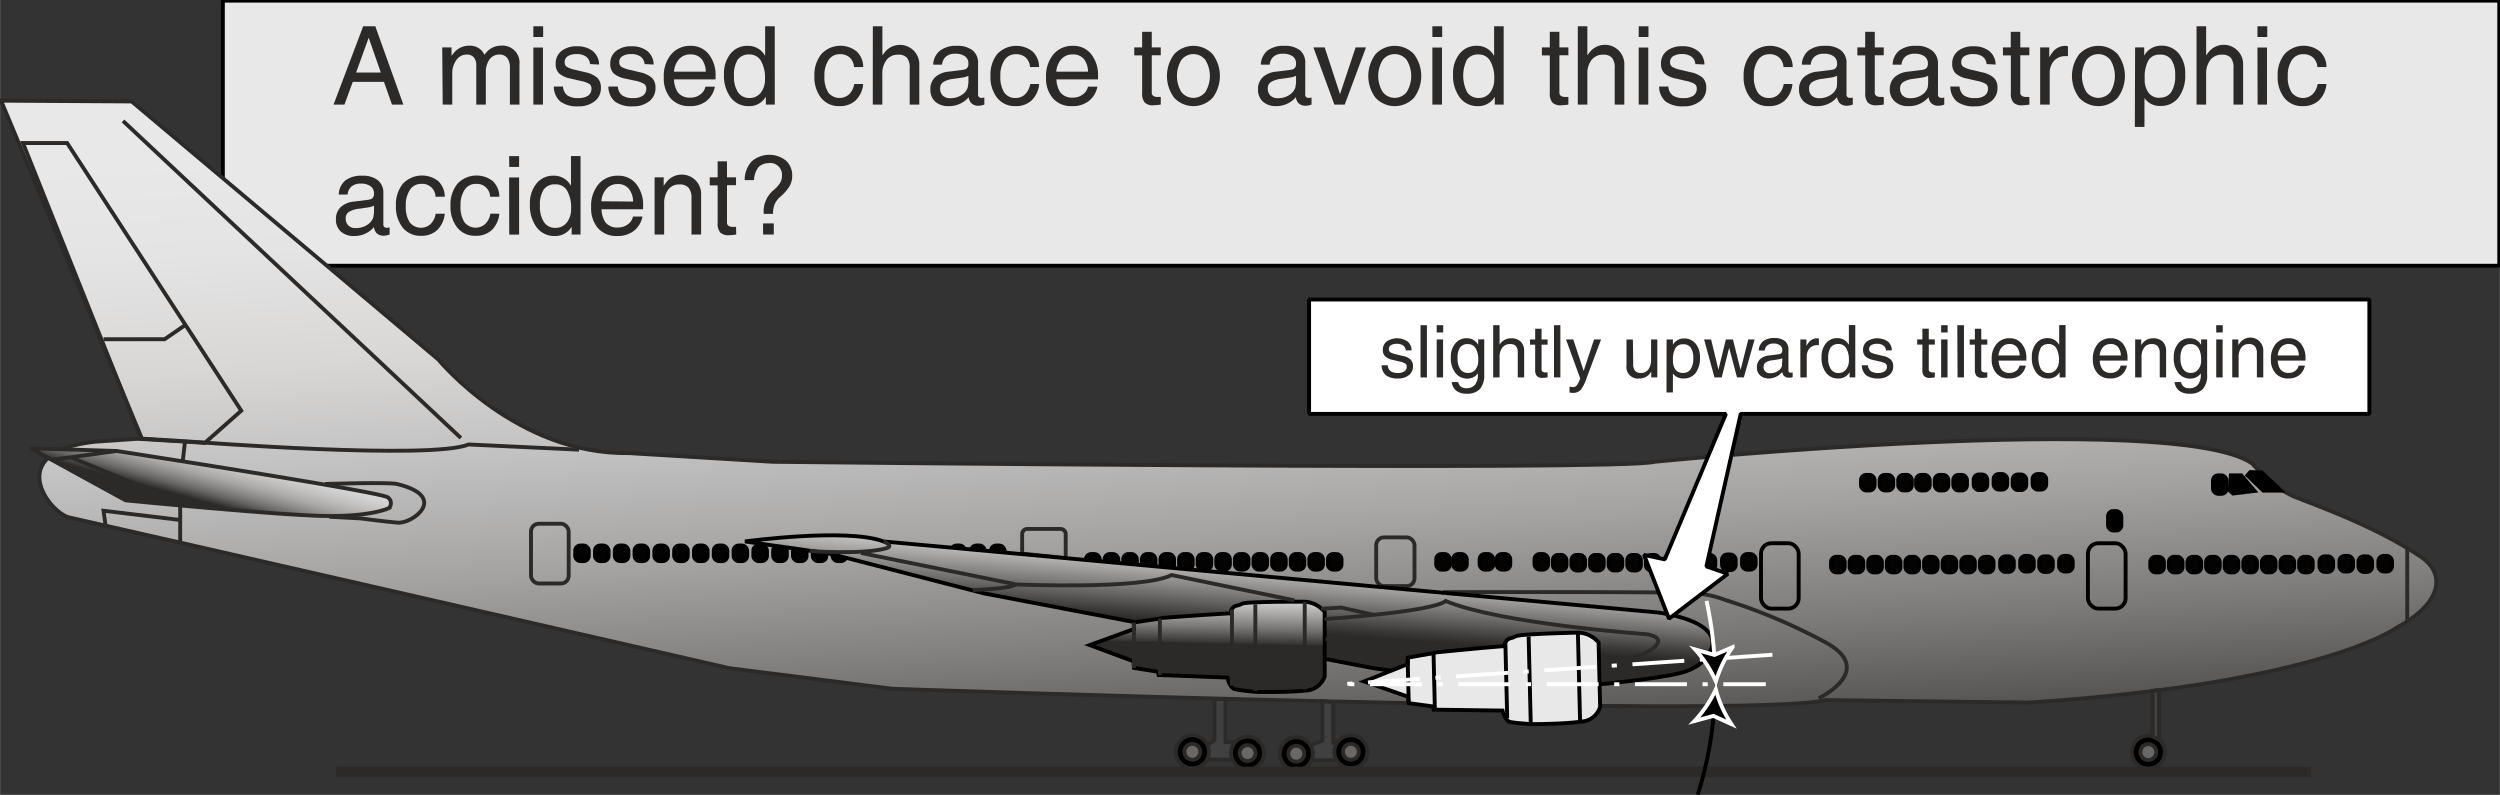 <svg id="Ebene_1" data-name="Ebene 1" xmlns="http://www.w3.org/2000/svg" xmlns:xlink="http://www.w3.org/1999/xlink" width="169.68mm" height="53.95mm" viewBox="0 0 480.98 152.94">
  <rect x="0" y="0" width="480.98" height="152.94" fill="#333333" stroke="none"/>
  <defs>
    <style>
      .cls-1 {
        fill: #e9e8e8;
      }

      .cls-1, .cls-10, .cls-11, .cls-12, .cls-15, .cls-16, .cls-21, .cls-7, .cls-8, .cls-9 {
        stroke: #000;
      }

      .cls-1, .cls-21 {
        stroke-miterlimit: 1;
      }

      .cls-1, .cls-10, .cls-11, .cls-12, .cls-13, .cls-15, .cls-16, .cls-17, .cls-18, .cls-19, .cls-2, .cls-21, .cls-3, .cls-4, .cls-5, .cls-6, .cls-7, .cls-8, .cls-9 {
        stroke-width: 0.75px;
      }

      .cls-13, .cls-14, .cls-2, .cls-3, .cls-4, .cls-5, .cls-6 {
        stroke: #2c2a28;
      }

      .cls-2 {
        fill: url(#linear-gradient);
      }

      .cls-14, .cls-17, .cls-18, .cls-3, .cls-9 {
        fill: none;
      }

      .cls-4 {
        fill: #404040;
      }

      .cls-6 {
        fill: #686868;
      }

      .cls-7 {
        fill: #020202;
      }

      .cls-8 {
        fill: #030303;
      }

      .cls-11 {
        fill: url(#linear-gradient-2);
      }

      .cls-12 {
        fill: url(#linear-gradient-3);
      }

      .cls-13 {
        fill: url(#linear-gradient-4);
      }

      .cls-14 {
        stroke-width: 2px;
      }

      .cls-15 {
        fill: url(#linear-gradient-5);
      }

      .cls-16, .cls-21 {
        fill: #fff;
      }

      .cls-17, .cls-18, .cls-19 {
        stroke: #fff;
      }

      .cls-17 {
        stroke-dasharray: 1 3 10 3;
      }

      .cls-20 {
        fill: #2c2a28;
      }

      .cls-21 {
        fill-rule: evenodd;
      }
    </style>
    <linearGradient id="linear-gradient" x1="-7454.15" y1="512.76" x2="-7467.15" y2="737.76" gradientTransform="matrix(-1, 0, 0, 1, -7176.21, -421.48)" gradientUnits="userSpaceOnUse">
      <stop offset="0" stop-color="#e9e8e8"/>
      <stop offset="0.08" stop-color="#e5e4e4"/>
      <stop offset="0.18" stop-color="#d8d7d6"/>
      <stop offset="0.27" stop-color="#c2c1c1"/>
      <stop offset="0.37" stop-color="#a4a3a2"/>
      <stop offset="0.47" stop-color="#7e7c7b"/>
      <stop offset="0.57" stop-color="#4f4d4c"/>
      <stop offset="0.64" stop-color="#2c2a28"/>
    </linearGradient>
    <linearGradient id="linear-gradient-2" x1="-7460.13" y1="588.9" x2="-7456.71" y2="634.49" gradientTransform="matrix(-1, 0, 0, 1, -7176.21, -421.48)" gradientUnits="userSpaceOnUse">
      <stop offset="0.21" stop-color="#e9e8e8"/>
      <stop offset="0.31" stop-color="#b7b6b5"/>
      <stop offset="0.52" stop-color="#3a3836"/>
      <stop offset="0.55" stop-color="#2c2a28"/>
    </linearGradient>
    <linearGradient id="linear-gradient-3" x1="-7455.04" y1="601.37" x2="-7454.37" y2="632.37" gradientTransform="matrix(-1, 0, 0, 1, -7176.21, -421.48)" gradientUnits="userSpaceOnUse">
      <stop offset="0.16" stop-color="#e9e8e8"/>
      <stop offset="0.2" stop-color="#e1e0e0"/>
      <stop offset="0.25" stop-color="#cbcaca"/>
      <stop offset="0.32" stop-color="#a8a7a6"/>
      <stop offset="0.41" stop-color="#777574"/>
      <stop offset="0.5" stop-color="#393735"/>
      <stop offset="0.51" stop-color="#2c2a28"/>
    </linearGradient>
    <linearGradient id="linear-gradient-4" x1="-7266.88" y1="570.47" x2="-7258.55" y2="600.8" gradientTransform="matrix(-1, 0, 0, 1, -7176.21, -421.48)" gradientUnits="userSpaceOnUse">
      <stop offset="0" stop-color="#e9e8e8"/>
      <stop offset="0.19" stop-color="#e7e6e6"/>
      <stop offset="0.29" stop-color="#dfdede"/>
      <stop offset="0.36" stop-color="#d2d1d1"/>
      <stop offset="0.42" stop-color="#c0bfbe"/>
      <stop offset="0.48" stop-color="#a8a7a6"/>
      <stop offset="0.53" stop-color="#8b8988"/>
      <stop offset="0.58" stop-color="#686665"/>
      <stop offset="0.62" stop-color="#413f3d"/>
      <stop offset="0.64" stop-color="#2c2a28"/>
    </linearGradient>
    <linearGradient id="linear-gradient-5" x1="-7411.83" y1="706.51" x2="-7411.36" y2="728.12" gradientTransform="matrix(-1, 0.02, 0.02, 1, -7095.77, -332.36)" xlink:href="#linear-gradient-3"/>
  </defs>
  <title>destroyed-engine-mount-by-uncontained-fragments</title>
  <rect class="cls-1" x="42.86" y="0.13" width="438" height="51"/>
  <path class="cls-2" d="M217.79,204.4s166.08,5.79,179.5,2.18l39.17.48c56-3.66,70.66-14.33,70.66-14.33,9.15-4.94,9.5-10.55,4.76-13.74-9.15-6.16-21.43-10.32-24.42-11.59-4-1.69-8-6.34-8-6.34-15-10.33-115-.33-115-.33-6.5,1.83-169.67,0-169.67,0l-27.67-1.67c-21.66.34-36.66-18-36.66-18l-59-49.66-25.13-.15,27.09,65-9.07.62c-18,2-8.54,13.82-4.89,14.57s127,29,127,29Z" transform="translate(-46.14 -71.88)"/>
  <path class="cls-3" d="M242.79,178.4v-3.75a1,1,0,0,1,1-1h6.38a1,1,0,0,1,1,1v4.62Z" transform="translate(-46.14 -71.88)"/>
  <rect class="cls-3" x="264.77" y="103.4" width="7.37" height="9.37" rx="1.5" ry="1.5"/>
  <polygon class="cls-4" points="235.77 134.52 235.77 142.77 238.02 142.77 238.02 146.15 232.27 146.15 232.27 143.4 233.65 142.4 233.65 134.52 235.77 134.52"/>
  <polygon class="cls-4" points="256.52 135.15 256.52 142.9 257.9 142.9 257.9 146.27 251.77 146.27 251.77 143.52 254.4 142.52 254.4 134.9 256.52 135.15"/>
  <g>
    <circle class="cls-5" cx="229.4" cy="144.65" r="3.18"/>
    <circle class="cls-6" cx="229.4" cy="144.65" r="1.53"/>
  </g>
  <g>
    <circle class="cls-5" cx="240.02" cy="144.9" r="3.18"/>
    <circle class="cls-6" cx="240.02" cy="144.9" r="1.53"/>
  </g>
  <g>
    <circle class="cls-5" cx="249.4" cy="145.02" r="3.18"/>
    <circle class="cls-6" cx="249.4" cy="145.02" r="1.53"/>
  </g>
  <g>
    <circle class="cls-5" cx="259.9" cy="144.65" r="3.18"/>
    <circle class="cls-6" cx="259.9" cy="144.65" r="1.53"/>
  </g>
  <g>
    <circle class="cls-5" cx="413.33" cy="144.71" r="3.18"/>
    <circle class="cls-6" cx="413.33" cy="144.71" r="1.53"/>
  </g>
  <rect class="cls-3" x="102.15" y="100.77" width="7.25" height="11.5" rx="1.5" ry="1.5"/>
  <line class="cls-3" x1="88.65" y1="84.27" x2="23.65" y2="23.27"/>
  <polygon class="cls-3" points="4.4 27.52 12.9 27.52 46.4 79.02 39.4 85.21 27.15 84.46 4.4 27.52"/>
  <polyline class="cls-3" points="35.65 62.52 31.65 65.27 19.9 65.27"/>
  <path class="cls-3" d="M157.54,158.4l-21.25-1c-7.25,3-52.75-.5-52.75-.5l-11.19-.69" transform="translate(-46.14 -71.88)"/>
  <path class="cls-3" d="M108.67,165s12.06-.38,13.81,0c10.19,2.44,2.94,7.75.12,7.44-2.37-.19-7.12-.82-7.12-.82l-6-.31" transform="translate(-46.14 -71.88)"/>
  <line class="cls-3" x1="35.58" y1="84.9" x2="35.15" y2="88.71"/>
  <line class="cls-3" x1="34.65" y1="97.27" x2="34.65" y2="104.52"/>
  <polyline class="cls-3" points="34.4 100.02 19.9 98.27 20.27 100.96"/>
  <rect class="cls-7" x="190.65" y="104.96" width="2.62" height="3" rx="1" ry="1"/>
  <rect class="cls-8" x="276.31" y="106.6" width="2.63" height="3" rx="1" ry="1"/>
  <rect class="cls-8" x="279.58" y="106.6" width="2.62" height="3" rx="1" ry="1"/>
  <rect class="cls-8" x="284.67" y="106.6" width="2.62" height="3" rx="1" ry="1"/>
  <rect class="cls-8" x="287.94" y="106.6" width="2.63" height="3" rx="1" ry="1"/>
  <rect class="cls-8" x="295.23" y="106.6" width="2.62" height="3" rx="1" ry="1"/>
  <g>
    <rect class="cls-8" x="255.48" y="106.6" width="2.62" height="3" rx="1" ry="1"/>
    <rect class="cls-8" x="251.9" y="106.6" width="2.62" height="3" rx="1" ry="1"/>
    <rect class="cls-8" x="248.32" y="106.6" width="2.62" height="3" rx="1" ry="1"/>
    <rect class="cls-8" x="244.74" y="106.6" width="2.63" height="3" rx="1" ry="1"/>
    <rect class="cls-8" x="241.16" y="106.6" width="2.62" height="3" rx="1" ry="1"/>
    <rect class="cls-8" x="237.58" y="106.6" width="2.62" height="3" rx="1" ry="1"/>
    <rect class="cls-8" x="234" y="106.6" width="2.62" height="3" rx="1" ry="1"/>
    <rect class="cls-8" x="230.42" y="106.6" width="2.62" height="3" rx="1" ry="1"/>
    <rect class="cls-8" x="226.84" y="106.6" width="2.62" height="3" rx="1" ry="1"/>
  </g>
  <g>
    <rect class="cls-8" x="335.15" y="106.6" width="2.62" height="3" rx="1" ry="1"/>
    <rect class="cls-8" x="331.31" y="106.69" width="2.63" height="3" rx="1" ry="1"/>
    <rect class="cls-8" x="327.4" y="106.77" width="2.62" height="3" rx="1" ry="1"/>
    <rect class="cls-8" x="323.82" y="106.77" width="2.62" height="3" rx="1" ry="1"/>
    <rect class="cls-8" x="320.24" y="106.77" width="2.62" height="3" rx="1" ry="1"/>
    <rect class="cls-8" x="316.66" y="106.77" width="2.62" height="3" rx="1" ry="1"/>
    <rect class="cls-8" x="313.08" y="106.77" width="2.62" height="3" rx="1" ry="1"/>
    <rect class="cls-8" x="309.5" y="106.77" width="2.62" height="3" rx="1" ry="1"/>
    <rect class="cls-8" x="305.92" y="106.77" width="2.62" height="3" rx="1" ry="1"/>
    <rect class="cls-8" x="302.34" y="106.77" width="2.62" height="3" rx="1" ry="1"/>
    <rect class="cls-8" x="298.76" y="106.77" width="2.62" height="3" rx="1" ry="1"/>
  </g>
  <rect class="cls-8" x="383.56" y="91.21" width="2.63" height="3" rx="1" ry="1"/>
  <rect class="cls-8" x="379.73" y="91.29" width="2.62" height="3" rx="1" ry="1"/>
  <rect class="cls-8" x="391.06" y="91.21" width="2.63" height="3" rx="1" ry="1"/>
  <rect class="cls-8" x="387.23" y="91.29" width="2.62" height="3" rx="1" ry="1"/>
  <rect class="cls-8" x="375.81" y="91.37" width="2.63" height="3" rx="1" ry="1"/>
  <rect class="cls-8" x="372.23" y="91.37" width="2.63" height="3" rx="1" ry="1"/>
  <rect class="cls-8" x="368.65" y="91.37" width="2.62" height="3" rx="1" ry="1"/>
  <rect class="cls-8" x="365.21" y="91.37" width="2.62" height="3" rx="1" ry="1"/>
  <rect class="cls-8" x="361.63" y="91.37" width="2.63" height="3" rx="1" ry="1"/>
  <rect class="cls-8" x="358.05" y="91.37" width="2.62" height="3" rx="1" ry="1"/>
  <g>
    <rect class="cls-8" x="388.67" y="106.96" width="2.62" height="3" rx="1" ry="1"/>
    <rect class="cls-8" x="384.83" y="107.04" width="2.62" height="3" rx="1" ry="1"/>
    <rect class="cls-8" x="396.17" y="106.96" width="2.62" height="3" rx="1" ry="1"/>
    <rect class="cls-8" x="392.33" y="107.04" width="2.62" height="3" rx="1" ry="1"/>
    <rect class="cls-8" x="380.92" y="107.13" width="2.62" height="3" rx="1" ry="1"/>
    <rect class="cls-8" x="377.34" y="107.13" width="2.62" height="3" rx="1" ry="1"/>
    <rect class="cls-8" x="373.76" y="107.13" width="2.62" height="3" rx="1" ry="1"/>
    <rect class="cls-8" x="370.18" y="107.13" width="2.62" height="3" rx="1" ry="1"/>
    <rect class="cls-8" x="366.6" y="107.13" width="2.62" height="3" rx="1" ry="1"/>
    <rect class="cls-8" x="363.02" y="107.13" width="2.62" height="3" rx="1" ry="1"/>
    <rect class="cls-8" x="359.44" y="107.13" width="2.63" height="3" rx="1" ry="1"/>
    <rect class="cls-8" x="355.86" y="107.13" width="2.63" height="3" rx="1" ry="1"/>
    <rect class="cls-8" x="352.28" y="107.13" width="2.63" height="3" rx="1" ry="1"/>
  </g>
  <g>
    <rect class="cls-8" x="450.1" y="106.96" width="2.62" height="3" rx="1" ry="1"/>
    <rect class="cls-8" x="446.27" y="107.04" width="2.62" height="3" rx="1" ry="1"/>
    <rect class="cls-8" x="457.6" y="106.96" width="2.62" height="3" rx="1" ry="1"/>
    <rect class="cls-8" x="453.77" y="107.04" width="2.62" height="3" rx="1" ry="1"/>
    <rect class="cls-8" x="442.35" y="107.13" width="2.62" height="3" rx="1" ry="1"/>
    <rect class="cls-8" x="438.77" y="107.13" width="2.62" height="3" rx="1" ry="1"/>
    <rect class="cls-8" x="435.19" y="107.13" width="2.62" height="3" rx="1" ry="1"/>
    <rect class="cls-8" x="431.61" y="107.13" width="2.63" height="3" rx="1" ry="1"/>
    <rect class="cls-8" x="428.03" y="107.13" width="2.62" height="3" rx="1" ry="1"/>
    <rect class="cls-8" x="424.45" y="107.13" width="2.62" height="3" rx="1" ry="1"/>
    <rect class="cls-8" x="420.87" y="107.13" width="2.63" height="3" rx="1" ry="1"/>
    <rect class="cls-8" x="417.29" y="107.13" width="2.62" height="3" rx="1" ry="1"/>
    <rect class="cls-8" x="413.71" y="107.13" width="2.62" height="3" rx="1" ry="1"/>
  </g>
  <rect class="cls-8" x="223.26" y="106.6" width="2.62" height="3" rx="1" ry="1"/>
  <rect class="cls-8" x="219.68" y="106.6" width="2.62" height="3" rx="1" ry="1"/>
  <rect class="cls-8" x="216.1" y="106.6" width="2.62" height="3" rx="1" ry="1"/>
  <rect class="cls-8" x="212.52" y="106.6" width="2.62" height="3" rx="1" ry="1"/>
  <rect class="cls-8" x="208.94" y="106.6" width="2.63" height="3" rx="1" ry="1"/>
  <rect class="cls-7" x="186.84" y="104.96" width="2.62" height="3" rx="1" ry="1"/>
  <rect class="cls-7" x="183.03" y="104.96" width="2.62" height="3" rx="1" ry="1"/>
  <rect class="cls-7" x="160.17" y="104.96" width="2.62" height="3" rx="1" ry="1"/>
  <rect class="cls-7" x="156.36" y="104.96" width="2.62" height="3" rx="1" ry="1"/>
  <rect class="cls-7" x="152.55" y="104.96" width="2.62" height="3" rx="1" ry="1"/>
  <rect class="cls-7" x="148.74" y="104.96" width="2.63" height="3" rx="1" ry="1"/>
  <rect class="cls-7" x="144.93" y="104.96" width="2.62" height="3" rx="1" ry="1"/>
  <rect class="cls-7" x="141.12" y="104.96" width="2.62" height="3" rx="1" ry="1"/>
  <rect class="cls-7" x="137.31" y="104.96" width="2.62" height="3" rx="1" ry="1"/>
  <rect class="cls-7" x="133.5" y="104.96" width="2.63" height="3" rx="1" ry="1"/>
  <rect class="cls-7" x="129.69" y="104.96" width="2.62" height="3" rx="1" ry="1"/>
  <rect class="cls-7" x="125.88" y="104.96" width="2.62" height="3" rx="1" ry="1"/>
  <rect class="cls-7" x="122.07" y="104.96" width="2.62" height="3" rx="1" ry="1"/>
  <rect class="cls-7" x="118.27" y="104.96" width="2.62" height="3" rx="1" ry="1"/>
  <rect class="cls-7" x="114.46" y="104.96" width="2.62" height="3" rx="1" ry="1"/>
  <rect class="cls-7" x="110.65" y="104.96" width="2.62" height="3" rx="1" ry="1"/>
  <rect class="cls-9" x="338.81" y="104.52" width="7.25" height="12.58" rx="2" ry="2"/>
  <rect class="cls-9" x="401.71" y="104.52" width="7.25" height="12.58" rx="2" ry="2"/>
  <path class="cls-3" d="M323.79,185.81s42.92-.08,47.42.17a20.36,20.36,0,0,1,6.83,1.33,108.84,108.84,0,0,1,19.33,8.17c9.92,5.42-1.33,10.75-1.33,10.75" transform="translate(-46.14 -71.88)"/>
  <line class="cls-3" x1="463.15" y1="105.58" x2="463.15" y2="119.71"/>
  <rect class="cls-10" x="405.58" y="98.33" width="2.56" height="3.75" rx="1" ry="1"/>
  <rect class="cls-10" x="425.77" y="91.46" width="2.62" height="3.56" rx="1" ry="1"/>
  <polygon class="cls-10" points="429.21 91.46 431.21 91.46 433.77 94.46 429.65 94.96 429.02 94.4 429.21 91.46"/>
  <polygon class="cls-10" points="435.15 90.9 432.96 90.83 432.4 91.46 435.46 94.4 438.83 94.4 435.15 90.9"/>
  <path class="cls-11" d="M365.12,189.73l-149-13.67c-7-2.66-26.66,0-26.66,0l16.33,2.34,29.67,7.66,28,5.34,46.66,9s30.59,4.58,45.34,3,15.5-2.34,17.66-3.67C381.79,191.73,365.12,189.73,365.12,189.73Z" transform="translate(-46.14 -71.88)"/>
  <path class="cls-12" d="M301,202V189.65a5.31,5.31,0,0,0-3.87-2c-2.38,0-6,0-9.38.12s-2.37.38-3.62.63a1.55,1.55,0,0,0-1.25,1.5c-3.13.12-13.13.87-13.13.87l-.5.13-5,.75.06,1.25L255.79,196l8.44,3.13.06,1.25,4.63.75.12.62,13.25.5s.38,2,1.5,2.25,4,.5,4,.5,6.25.13,9.5-.25A4,4,0,0,0,301,202Z" transform="translate(-46.14 -71.88)"/>
  <line class="cls-3" x1="218.15" y1="119.77" x2="218.15" y2="128.52"/>
  <line class="cls-3" x1="251.02" y1="115.77" x2="251.02" y2="132.65"/>
  <line class="cls-3" x1="237.02" y1="117.27" x2="237.02" y2="131.9"/>
  <line class="cls-3" x1="223.15" y1="119.02" x2="223.15" y2="129.9"/>
  <line class="cls-3" x1="241.52" y1="116.27" x2="241.52" y2="132.96"/>
  <path class="cls-3" d="M301.17,194.9s21.2,1.37,24,1.37" transform="translate(-46.14 -71.88)"/>
  <polyline class="cls-3" points="264.15 118.27 258.02 116.9 254.15 117.15"/>
  <path class="cls-3" d="M355.29,198.27l4.5.25s3.5-.75,5-2.5-2-2.12-2-2.12-28.12-2-38.5-6.38C321.67,189.65,301,191,301,191" transform="translate(-46.14 -71.88)"/>
  <line class="cls-3" x1="195.27" y1="112.4" x2="165.65" y2="106.4"/>
  <path class="cls-3" d="M216.12,176.06c1.92.84.92,1.21.42,1.34-4.62,1.25-14.62.5-14.62.5" transform="translate(-46.14 -71.88)"/>
  <path class="cls-3" d="M295.17,187.4l-23.63-4.88c-5.62,2.88-29.94,1.81-29.94,1.81-1.25.88-8.31,1.07-8.31,1.07" transform="translate(-46.14 -71.88)"/>
  <path class="cls-13" d="M120.73,167.58c-1.25-1.06-52.19-8.93-52.19-8.93l-16.5-.5,18.25,10s28.69,2.81,38,3,12.63-1.5,12.63-1.5A1.32,1.32,0,0,0,120.73,167.58Z" transform="translate(-46.14 -71.88)"/>
  <line class="cls-3" x1="22.4" y1="86.77" x2="10.02" y2="88.46"/>
  <line class="cls-3" x1="13.65" y1="88.02" x2="35.96" y2="97.21"/>
  <polygon class="cls-4" points="414.15 141.71 414.15 132.9 415.4 132.77 415.4 142.27 414.15 141.71"/>
  <line class="cls-14" x1="444.65" y1="148.52" x2="64.65" y2="148.52"/>
  <g>
    <path class="cls-15" d="M354,207.88l-.3-12.37a5.31,5.31,0,0,0-3.92-1.91c-2.38.06-6,.15-9.37.36s-2.37.43-3.61.71a1.55,1.55,0,0,0-1.21,1.53c-3.13.2-13.1,1.2-13.1,1.2l-.5.14-5,.87,0,1.25L308.57,203l8.45,2.92.15,1.25,4.65.63.14.62,13.26.18s.42,2,1.55,2.21,4,.4,4,.4,6.25,0,9.49-.48A4,4,0,0,0,354,207.88Z" transform="translate(-46.14 -71.88)"/>
    <line class="cls-16" x1="303.58" y1="121.73" x2="304" y2="138.85"/>
    <line class="cls-16" x1="289.62" y1="123.57" x2="289.98" y2="138.19"/>
    <line class="cls-9" x1="275.8" y1="125.66" x2="276.06" y2="136.53"/>
    <line class="cls-9" x1="270.82" y1="126.78" x2="271.03" y2="135.28"/>
    <line class="cls-16" x1="294.1" y1="122.46" x2="294.51" y2="139.33"/>
  </g>
  <line class="cls-17" x1="259.2" y1="131.57" x2="341.83" y2="125.92"/>
  <line class="cls-17" x1="259.56" y1="131.65" x2="339.73" y2="131.65"/>
  <g>
    <path class="cls-18" d="M376,198.5a72.16,72.16,0,0,0-1.53-11" transform="translate(-46.14 -71.88)"/>
    <path class="cls-19" d="M376.27,203a22.55,22.55,0,0,0-4-6.17L376,197.9l3.48-1.5A22.55,22.55,0,0,0,376.27,203Z" transform="translate(-46.14 -71.88)"/>
  </g>
  <g>
    <path class="cls-9" d="M372.78,224.77a71.84,71.84,0,0,0,3.1-15.74" transform="translate(-46.14 -71.88)"/>
    <path class="cls-19" d="M376.25,204.52a22.52,22.52,0,0,0,3,6.68l-3.45-1.58-3.66,1A22.67,22.67,0,0,0,376.25,204.52Z" transform="translate(-46.14 -71.88)"/>
  </g>
  <g>
    <g>
      <path class="cls-20" d="M116,76.93h2.33L123.73,92h-2.19L120,87.63h-6L112.4,92h-2.1Zm-1.36,8.9h4.75l-2.33-6.69h0Z" transform="translate(-46.14 -71.88)"/>
      <path class="cls-20" d="M131.21,81H133v1.63l.38-.49a3.76,3.76,0,0,1,3-1.47,3.17,3.17,0,0,1,2.35.87,2.8,2.8,0,0,1,.6.89l.3-.38a3.63,3.63,0,0,1,2.84-1.38,3.27,3.27,0,0,1,3.6,3.6V92h-1.84V84.92a3,3,0,0,0-.52-1.89,1.79,1.79,0,0,0-1.49-.65,2.27,2.27,0,0,0-1.91.93,4.13,4.13,0,0,0-.71,2.53V92h-1.84V84.48a2.33,2.33,0,0,0-.47-1.56,1.71,1.71,0,0,0-1.36-.54,2.4,2.4,0,0,0-2,1.05,4.33,4.33,0,0,0-.79,2.7V92h-1.84Z" transform="translate(-46.14 -71.88)"/>
      <path class="cls-20" d="M148.74,76.93h1.89V79h-1.89Zm0,4.1h1.85V92h-1.85Z" transform="translate(-46.14 -71.88)"/>
      <path class="cls-20" d="M159.65,84.21a2,2,0,0,0-.75-1.42,2.89,2.89,0,0,0-1.78-.5,3.15,3.15,0,0,0-1.75.4,1.33,1.33,0,0,0-.6,1.17,1,1,0,0,0,.42.88,5.29,5.29,0,0,0,1.68.59l1.9.46a4.94,4.94,0,0,1,2.29,1.07,2.58,2.58,0,0,1,.68,1.9,3.14,3.14,0,0,1-1.17,2.58,4.88,4.88,0,0,1-3.18,1,5.45,5.45,0,0,1-3.45-.92,3.8,3.8,0,0,1-1.26-2.89h1.77a2.33,2.33,0,0,0,.83,1.7,3.54,3.54,0,0,0,2.11.52,3.21,3.21,0,0,0,1.89-.47,1.64,1.64,0,0,0,.64-1.38,1,1,0,0,0-.42-.87,5.28,5.28,0,0,0-1.69-.59L155.9,87a4.69,4.69,0,0,1-2.21-1,2.49,2.49,0,0,1-.65-1.85,3,3,0,0,1,1.1-2.45,4.53,4.53,0,0,1,3-.91,4.69,4.69,0,0,1,3.05.93,3.39,3.39,0,0,1,1.2,2.58Z" transform="translate(-46.14 -71.88)"/>
      <path class="cls-20" d="M170.15,84.21a2,2,0,0,0-.75-1.42,2.89,2.89,0,0,0-1.78-.5,3.15,3.15,0,0,0-1.75.4,1.33,1.33,0,0,0-.6,1.17,1,1,0,0,0,.42.88,5.29,5.29,0,0,0,1.68.59l1.9.46a4.94,4.94,0,0,1,2.29,1.07,2.58,2.58,0,0,1,.68,1.9,3.14,3.14,0,0,1-1.17,2.58,4.88,4.88,0,0,1-3.18,1,5.45,5.45,0,0,1-3.45-.92,3.8,3.8,0,0,1-1.26-2.89H165a2.33,2.33,0,0,0,.83,1.7,3.54,3.54,0,0,0,2.11.52,3.21,3.21,0,0,0,1.89-.47,1.64,1.64,0,0,0,.64-1.38A1,1,0,0,0,170,88a5.28,5.28,0,0,0-1.69-.59L166.4,87a4.69,4.69,0,0,1-2.21-1,2.49,2.49,0,0,1-.65-1.85,3,3,0,0,1,1.1-2.45,4.53,4.53,0,0,1,3-.91,4.69,4.69,0,0,1,3.05.93,3.39,3.39,0,0,1,1.2,2.58Z" transform="translate(-46.14 -71.88)"/>
      <path class="cls-20" d="M178.83,92.3a4.7,4.7,0,0,1-3.66-1.48,5.89,5.89,0,0,1-1.33-4.08,6.5,6.5,0,0,1,1.41-4.4A4.75,4.75,0,0,1,179,80.7a4.29,4.29,0,0,1,3.48,1.6,6.4,6.4,0,0,1,1.32,4.2l0,.66h-8a4.81,4.81,0,0,0,.75,2.5,2.86,2.86,0,0,0,2.46,1,2.94,2.94,0,0,0,1.84-.6,2.4,2.4,0,0,0,1-1.51h1.82A4.6,4.6,0,0,1,182,91.35,5,5,0,0,1,178.83,92.3Zm3.09-6.63a4.18,4.18,0,0,0-.76-2.38,2.66,2.66,0,0,0-2.2-.94,2.82,2.82,0,0,0-2.33,1.09,4.18,4.18,0,0,0-.83,2.23Z" transform="translate(-46.14 -71.88)"/>
      <path class="cls-20" d="M190.23,92.3a4.24,4.24,0,0,1-3.51-1.65,7,7,0,0,1-1.3-4.44,6,6,0,0,1,1.26-4A4.08,4.08,0,0,1,190,80.7a3.69,3.69,0,0,1,3.2,1.71l.14.21V76.93h1.85V92h-1.71V90.5l-.24.34A3.61,3.61,0,0,1,190.23,92.3Zm.1-9.94a2.62,2.62,0,0,0-2.27,1,5.42,5.42,0,0,0-.71,3.14,5.34,5.34,0,0,0,.77,3.13,2.55,2.55,0,0,0,2.21,1.1,2.65,2.65,0,0,0,2.16-1,4.09,4.09,0,0,0,.82-2.67,6.5,6.5,0,0,0-.77-3.46A2.48,2.48,0,0,0,190.33,82.36Z" transform="translate(-46.14 -71.88)"/>
      <path class="cls-20" d="M212.21,88.05a5.05,5.05,0,0,1-1.47,3.16,4.4,4.4,0,0,1-3.13,1.09,4.32,4.32,0,0,1-3.49-1.57,6.42,6.42,0,0,1-1.3-4.23,6.28,6.28,0,0,1,1.35-4.23,5,5,0,0,1,6.78-.49,4.07,4.07,0,0,1,1.26,3h-1.77a2.72,2.72,0,0,0-.82-1.82,2.65,2.65,0,0,0-1.89-.65,2.53,2.53,0,0,0-2.19,1.12,5.27,5.27,0,0,0-.79,3.09,5.51,5.51,0,0,0,.73,3.15,2.76,2.76,0,0,0,4,.37,3.59,3.59,0,0,0,1-2Z" transform="translate(-46.14 -71.88)"/>
      <path class="cls-20" d="M214.06,76.93h1.84v5.59l.32-.41A3.73,3.73,0,0,1,223,84.48V92h-1.85V85a3,3,0,0,0-.52-2,2.16,2.16,0,0,0-1.7-.6,2.73,2.73,0,0,0-2.22,1,4.28,4.28,0,0,0-.82,2.74V92h-1.84Z" transform="translate(-46.14 -71.88)"/>
      <path class="cls-20" d="M228.63,92.3a3.67,3.67,0,0,1-2.56-.86,3,3,0,0,1-.94-2.33,3.14,3.14,0,0,1,.89-2.35,4.4,4.4,0,0,1,2.59-1.09l2.51-.31a5,5,0,0,0,.58-.11.92.92,0,0,0,.56-.37,1.15,1.15,0,0,0,.19-.69v-.1a1.65,1.65,0,0,0-.66-1.38,3.09,3.09,0,0,0-1.86-.49,2.68,2.68,0,0,0-1.78.53,2.29,2.29,0,0,0-.77,1.57h-1.71A3.62,3.62,0,0,1,227,81.61a5.06,5.06,0,0,1,3.26-.91,4.65,4.65,0,0,1,3,.87,3.07,3.07,0,0,1,1.05,2.52v6a.57.57,0,0,0,.17.45.61.61,0,0,0,.45.17l.24,0,.35-.06V92a3.41,3.41,0,0,1-.57.16,1.93,1.93,0,0,1-.5.06,1.87,1.87,0,0,1-1.52-.57,2.46,2.46,0,0,1-.44-1.08,3.14,3.14,0,0,1-.47.5A4.91,4.91,0,0,1,228.63,92.3Zm3.82-4.65V86.46a3.7,3.7,0,0,1-1.14.34l-1.69.25a4.5,4.5,0,0,0-2,.62,1.36,1.36,0,0,0-.61,1.18,1.92,1.92,0,0,0,.5,1.42,2,2,0,0,0,1.43.5,3.84,3.84,0,0,0,2.46-.79,2.67,2.67,0,0,0,.91-1.25,1.72,1.72,0,0,0,.06-.42Q232.45,88,232.45,87.65Z" transform="translate(-46.14 -71.88)"/>
      <path class="cls-20" d="M246.07,88.05a5.05,5.05,0,0,1-1.47,3.16,4.4,4.4,0,0,1-3.13,1.09A4.32,4.32,0,0,1,238,90.73a6.42,6.42,0,0,1-1.3-4.23A6.33,6.33,0,0,1,238,82.27a5.06,5.06,0,0,1,6.79-.49,4.15,4.15,0,0,1,1.26,3H244.3a2.72,2.72,0,0,0-.82-1.82,2.68,2.68,0,0,0-1.89-.65,2.53,2.53,0,0,0-2.19,1.12,5.27,5.27,0,0,0-.8,3.09,5.51,5.51,0,0,0,.74,3.15,2.5,2.5,0,0,0,2.2,1.06,2.53,2.53,0,0,0,1.8-.69,3.59,3.59,0,0,0,1-2Z" transform="translate(-46.14 -71.88)"/>
      <path class="cls-20" d="M252.39,92.3a4.67,4.67,0,0,1-3.66-1.48,5.85,5.85,0,0,1-1.34-4.08,6.5,6.5,0,0,1,1.41-4.4,4.75,4.75,0,0,1,3.79-1.64,4.28,4.28,0,0,1,3.48,1.6,6.4,6.4,0,0,1,1.32,4.2l0,.66h-8a4.81,4.81,0,0,0,.75,2.5,2.86,2.86,0,0,0,2.46,1,3,3,0,0,0,1.85-.6,2.43,2.43,0,0,0,1-1.51h1.82a4.6,4.6,0,0,1-1.64,2.75A5,5,0,0,1,252.39,92.3Zm3.08-6.63a4.18,4.18,0,0,0-.76-2.38,2.66,2.66,0,0,0-2.2-.94,2.84,2.84,0,0,0-2.33,1.09,4.26,4.26,0,0,0-.83,2.23Z" transform="translate(-46.14 -71.88)"/>
      <path class="cls-20" d="M269.46,92a11.21,11.21,0,0,1-1.38.14,2.23,2.23,0,0,1-1.7-.53,2.68,2.68,0,0,1-.5-1.84V82.54h-1.52V81h1.52V78h1.85V81h1.73v1.51h-1.73v7.22a.67.67,0,0,0,.29.59,1.29,1.29,0,0,0,.78.21h.66Z" transform="translate(-46.14 -71.88)"/>
      <path class="cls-20" d="M272.05,90.7a7,7,0,0,1,0-8.4,5.07,5.07,0,0,1,7.39,0,7,7,0,0,1,0,8.4,5.07,5.07,0,0,1-7.39,0Zm6-1.13a5.91,5.91,0,0,0,0-6.14,2.92,2.92,0,0,0-4.63,0,6,6,0,0,0,0,6.14,2.92,2.92,0,0,0,4.63,0Z" transform="translate(-46.14 -71.88)"/>
      <path class="cls-20" d="M291.67,92.3a3.64,3.64,0,0,1-2.55-.86,3,3,0,0,1-.95-2.33,3.14,3.14,0,0,1,.89-2.35,4.4,4.4,0,0,1,2.59-1.09l2.51-.31a4.6,4.6,0,0,0,.58-.11.92.92,0,0,0,.56-.37,1.15,1.15,0,0,0,.19-.69v-.1a1.65,1.65,0,0,0-.66-1.38,3.09,3.09,0,0,0-1.86-.49,2.68,2.68,0,0,0-1.78.53,2.29,2.29,0,0,0-.77,1.57h-1.7A3.58,3.58,0,0,1,290,81.61a5.08,5.08,0,0,1,3.26-.91,4.63,4.63,0,0,1,3,.87,3.07,3.07,0,0,1,1,2.52v6a.58.58,0,0,0,.62.62l.25,0,.34-.06V92a3.41,3.41,0,0,1-.57.16,1.93,1.93,0,0,1-.5.06,1.88,1.88,0,0,1-1.52-.57,2.46,2.46,0,0,1-.44-1.08,3.14,3.14,0,0,1-.47.5A4.91,4.91,0,0,1,291.67,92.3Zm3.82-4.65V86.46a3.7,3.7,0,0,1-1.14.34l-1.69.25a4.55,4.55,0,0,0-2,.62,1.36,1.36,0,0,0-.61,1.18,1.92,1.92,0,0,0,.5,1.42,2,2,0,0,0,1.43.5,3.84,3.84,0,0,0,2.46-.79,2.67,2.67,0,0,0,.91-1.25,1.72,1.72,0,0,0,.06-.42Q295.49,88,295.49,87.65Z" transform="translate(-46.14 -71.88)"/>
    </g>
    <path class="cls-20" d="M298.83,81H301l2.95,9h0l3-9h2l-4.09,11h-2Z" transform="translate(-46.14 -71.88)"/>
    <g>
      <path class="cls-20" d="M310.79,90.7a7,7,0,0,1,0-8.4,5.07,5.07,0,0,1,7.39,0,7,7,0,0,1,0,8.4,5.07,5.07,0,0,1-7.39,0Zm6-1.13a5.91,5.91,0,0,0,0-6.14,2.92,2.92,0,0,0-4.63,0,5.91,5.91,0,0,0,0,6.14,2.92,2.92,0,0,0,4.63,0Z" transform="translate(-46.14 -71.88)"/>
      <path class="cls-20" d="M321.72,76.93h1.89V79h-1.89Zm0,4.1h1.85V92h-1.85Z" transform="translate(-46.14 -71.88)"/>
      <path class="cls-20" d="M330.53,92.3A4.24,4.24,0,0,1,327,90.65a7,7,0,0,1-1.3-4.44,6,6,0,0,1,1.26-4,4.09,4.09,0,0,1,3.3-1.52,3.68,3.68,0,0,1,3.19,1.71l.15.21V76.93h1.84V92h-1.71V90.5l-.23.34A3.63,3.63,0,0,1,330.53,92.3Zm.1-9.94a2.6,2.6,0,0,0-2.26,1,7,7,0,0,0,.05,6.27,2.56,2.56,0,0,0,2.21,1.1,2.67,2.67,0,0,0,2.17-1,4.15,4.15,0,0,0,.82-2.67,6.4,6.4,0,0,0-.78-3.46A2.47,2.47,0,0,0,330.63,82.36Z" transform="translate(-46.14 -71.88)"/>
      <path class="cls-20" d="M347.89,92a11.28,11.28,0,0,1-1.37.14,2.25,2.25,0,0,1-1.71-.53,2.68,2.68,0,0,1-.5-1.84V82.54h-1.52V81h1.52V78h1.85V81h1.73v1.51h-1.73v7.22a.7.7,0,0,0,.29.59,1.31,1.31,0,0,0,.78.21h.66Z" transform="translate(-46.14 -71.88)"/>
      <path class="cls-20" d="M349.7,76.93h1.84v5.59l.32-.41a3.73,3.73,0,0,1,6.79,2.37V92H356.8V85a3,3,0,0,0-.52-2,2.16,2.16,0,0,0-1.7-.6,2.73,2.73,0,0,0-2.22,1,4.22,4.22,0,0,0-.82,2.74V92H349.7Z" transform="translate(-46.14 -71.88)"/>
      <path class="cls-20" d="M361.42,76.93h1.88V79h-1.88Zm0,4.1h1.84V92h-1.84Z" transform="translate(-46.14 -71.88)"/>
      <path class="cls-20" d="M372.32,84.21a1.9,1.9,0,0,0-.74-1.42,2.89,2.89,0,0,0-1.78-.5,3.15,3.15,0,0,0-1.75.4,1.33,1.33,0,0,0-.6,1.17,1,1,0,0,0,.42.88,5.21,5.21,0,0,0,1.67.59l1.91.46a4.94,4.94,0,0,1,2.29,1.07,2.58,2.58,0,0,1,.68,1.9,3.12,3.12,0,0,1-1.18,2.58,4.86,4.86,0,0,1-3.17,1,5.48,5.48,0,0,1-3.46-.92,3.83,3.83,0,0,1-1.26-2.89h1.78a2.33,2.33,0,0,0,.82,1.7,3.58,3.58,0,0,0,2.12.52,3.16,3.16,0,0,0,1.88-.47,1.61,1.61,0,0,0,.64-1.38,1,1,0,0,0-.42-.87,5.18,5.18,0,0,0-1.69-.59l-1.9-.45a4.64,4.64,0,0,1-2.21-1,2.49,2.49,0,0,1-.66-1.85,3,3,0,0,1,1.1-2.45,4.54,4.54,0,0,1,3-.91,4.65,4.65,0,0,1,3.05.93,3.37,3.37,0,0,1,1.21,2.58Z" transform="translate(-46.14 -71.88)"/>
      <path class="cls-20" d="M391,88.05a5.05,5.05,0,0,1-1.47,3.16,4.4,4.4,0,0,1-3.13,1.09,4.32,4.32,0,0,1-3.49-1.57,6.42,6.42,0,0,1-1.3-4.23A6.33,6.33,0,0,1,383,82.27a5.06,5.06,0,0,1,6.79-.49,4.15,4.15,0,0,1,1.26,3h-1.77a2.72,2.72,0,0,0-.82-1.82,2.68,2.68,0,0,0-1.89-.65,2.53,2.53,0,0,0-2.19,1.12,5.27,5.27,0,0,0-.8,3.09,5.51,5.51,0,0,0,.74,3.15,2.5,2.5,0,0,0,2.2,1.06,2.53,2.53,0,0,0,1.8-.69,3.59,3.59,0,0,0,1-2Z" transform="translate(-46.14 -71.88)"/>
      <path class="cls-20" d="M395.77,92.3a3.67,3.67,0,0,1-2.56-.86,3,3,0,0,1-.94-2.33,3.14,3.14,0,0,1,.89-2.35,4.4,4.4,0,0,1,2.59-1.09l2.51-.31a5,5,0,0,0,.58-.11.92.92,0,0,0,.56-.37,1.15,1.15,0,0,0,.19-.69v-.1a1.63,1.63,0,0,0-.67-1.38,3,3,0,0,0-1.85-.49,2.68,2.68,0,0,0-1.78.53,2.25,2.25,0,0,0-.77,1.57h-1.71a3.65,3.65,0,0,1,1.27-2.71,5.11,5.11,0,0,1,3.27-.91,4.65,4.65,0,0,1,3,.87,3.07,3.07,0,0,1,1.05,2.52v6a.57.57,0,0,0,.17.45.61.61,0,0,0,.45.17l.24,0,.35-.06V92a3.41,3.41,0,0,1-.57.16,2,2,0,0,1-.5.06,1.87,1.87,0,0,1-1.52-.57,2.46,2.46,0,0,1-.44-1.08,3.14,3.14,0,0,1-.47.5A4.91,4.91,0,0,1,395.77,92.3Zm3.82-4.65V86.46a3.7,3.7,0,0,1-1.14.34l-1.69.25a4.5,4.5,0,0,0-1.95.62,1.36,1.36,0,0,0-.61,1.18,1.92,1.92,0,0,0,.5,1.42,2,2,0,0,0,1.43.5,3.84,3.84,0,0,0,2.46-.79,2.75,2.75,0,0,0,.91-1.25,1.72,1.72,0,0,0,.06-.42Q399.59,88,399.59,87.65Z" transform="translate(-46.14 -71.88)"/>
      <path class="cls-20" d="M408.58,92a10.92,10.92,0,0,1-1.37.14,2.25,2.25,0,0,1-1.71-.53,2.69,2.69,0,0,1-.49-1.84V82.54h-1.52V81H405V78h1.84V81h1.73v1.51h-1.73v7.22a.7.7,0,0,0,.29.59,1.34,1.34,0,0,0,.79.21h.65Z" transform="translate(-46.14 -71.88)"/>
      <path class="cls-20" d="M413.28,92.3a3.66,3.66,0,0,1-2.55-.86,3,3,0,0,1-1-2.33,3.14,3.14,0,0,1,.89-2.35,4.43,4.43,0,0,1,2.59-1.09l2.51-.31a5.15,5.15,0,0,0,.59-.11.9.9,0,0,0,.55-.37,1.15,1.15,0,0,0,.2-.69v-.1a1.66,1.66,0,0,0-.67-1.38,3.07,3.07,0,0,0-1.86-.49,2.68,2.68,0,0,0-1.78.53,2.34,2.34,0,0,0-.77,1.57h-1.7a3.61,3.61,0,0,1,1.27-2.71,5.08,5.08,0,0,1,3.26-.91,4.63,4.63,0,0,1,3,.87A3.07,3.07,0,0,1,419,84.09v6a.61.61,0,0,0,.17.45.62.62,0,0,0,.46.17l.24,0,.34-.06V92a3.58,3.58,0,0,1-.56.16,2.05,2.05,0,0,1-.51.06,1.85,1.85,0,0,1-1.51-.57,2.25,2.25,0,0,1-.44-1.08,3.76,3.76,0,0,1-.48.5A4.91,4.91,0,0,1,413.28,92.3Zm3.83-4.65V86.46a3.87,3.87,0,0,1-1.14.34l-1.69.25a4.5,4.5,0,0,0-1.95.62,1.37,1.37,0,0,0-.62,1.18,1.92,1.92,0,0,0,.5,1.42,2,2,0,0,0,1.43.5A3.84,3.84,0,0,0,416.1,90a2.67,2.67,0,0,0,.91-1.25,1.72,1.72,0,0,0,.06-.42A4.5,4.5,0,0,0,417.11,87.65Z" transform="translate(-46.14 -71.88)"/>
      <path class="cls-20" d="M428.35,84.21a1.9,1.9,0,0,0-.74-1.42,2.91,2.91,0,0,0-1.78-.5,3.13,3.13,0,0,0-1.75.4,1.33,1.33,0,0,0-.6,1.17,1,1,0,0,0,.42.88,5.21,5.21,0,0,0,1.67.59l1.91.46a5,5,0,0,1,2.29,1.07,2.58,2.58,0,0,1,.68,1.9,3.15,3.15,0,0,1-1.18,2.58,4.86,4.86,0,0,1-3.17,1,5.46,5.46,0,0,1-3.46-.92,3.8,3.8,0,0,1-1.26-2.89h1.77a2.37,2.37,0,0,0,.83,1.7,3.58,3.58,0,0,0,2.12.52,3.18,3.18,0,0,0,1.88-.47,1.61,1.61,0,0,0,.64-1.38,1,1,0,0,0-.42-.87,5.18,5.18,0,0,0-1.69-.59L424.6,87a4.6,4.6,0,0,1-2.2-1,2.49,2.49,0,0,1-.66-1.85,3,3,0,0,1,1.1-2.45,4.54,4.54,0,0,1,3-.91,4.67,4.67,0,0,1,3.05.93,3.36,3.36,0,0,1,1.2,2.58Z" transform="translate(-46.14 -71.88)"/>
      <path class="cls-20" d="M436.6,92a11.21,11.21,0,0,1-1.38.14,2.23,2.23,0,0,1-1.7-.53,2.63,2.63,0,0,1-.5-1.84V82.54H431.5V81H433V78h1.84V81h1.74v1.51h-1.74v7.22a.68.68,0,0,0,.3.59,1.29,1.29,0,0,0,.78.21h.66Z" transform="translate(-46.14 -71.88)"/>
      <path class="cls-20" d="M438.66,81h1.75V82.9a6,6,0,0,1,.51-.79,3.09,3.09,0,0,1,2.57-1.41,1.63,1.63,0,0,1,.52.09v1.89h-.38a3,3,0,0,0-2.31.9,3.68,3.68,0,0,0-.82,2.56V92h-1.84Z" transform="translate(-46.14 -71.88)"/>
      <path class="cls-20" d="M446.18,90.7a7,7,0,0,1,0-8.4,5.07,5.07,0,0,1,7.39,0,7,7,0,0,1,0,8.4,5.07,5.07,0,0,1-7.39,0Zm6-1.13a5.91,5.91,0,0,0,0-6.14,2.92,2.92,0,0,0-4.63,0,6,6,0,0,0,0,6.14,2.92,2.92,0,0,0,4.63,0Z" transform="translate(-46.14 -71.88)"/>
      <path class="cls-20" d="M456.93,81h1.75v1.56l.1-.14a3.63,3.63,0,0,1,3.12-1.75,4.21,4.21,0,0,1,3.41,1.48,6,6,0,0,1,1.26,4,7.08,7.08,0,0,1-1.27,4.48,4.18,4.18,0,0,1-3.51,1.63,3.53,3.53,0,0,1-3-1.43l-.06-.08v5.55h-1.85Zm4.77,9.67a2.51,2.51,0,0,0,2.19-1.09,5.63,5.63,0,0,0,.75-3.19,5.22,5.22,0,0,0-.72-3,2.53,2.53,0,0,0-2.21-1,2.43,2.43,0,0,0-2.23,1.12,6.84,6.84,0,0,0-.7,3.54,4.19,4.19,0,0,0,.76,2.7A2.58,2.58,0,0,0,461.7,90.7Z" transform="translate(-46.14 -71.88)"/>
      <path class="cls-20" d="M468.75,76.93h1.85v5.59l.32-.41a3.73,3.73,0,0,1,6.79,2.37V92h-1.85V85a3,3,0,0,0-.52-2,2.16,2.16,0,0,0-1.71-.6,2.72,2.72,0,0,0-2.21,1,4.22,4.22,0,0,0-.82,2.74V92h-1.85Z" transform="translate(-46.14 -71.88)"/>
      <path class="cls-20" d="M480.47,76.93h1.89V79h-1.89Zm0,4.1h1.84V92H480.5Z" transform="translate(-46.14 -71.88)"/>
      <path class="cls-20" d="M493.75,88.05a5.1,5.1,0,0,1-1.46,3.16,4.45,4.45,0,0,1-3.14,1.09,4.32,4.32,0,0,1-3.49-1.57,6.42,6.42,0,0,1-1.3-4.23,6.28,6.28,0,0,1,1.35-4.23,5,5,0,0,1,6.78-.49,4.07,4.07,0,0,1,1.26,3H492a2.72,2.72,0,0,0-.82-1.82,2.65,2.65,0,0,0-1.89-.65,2.53,2.53,0,0,0-2.19,1.12,5.27,5.27,0,0,0-.79,3.09,5.43,5.43,0,0,0,.74,3.15,2.75,2.75,0,0,0,4,.37,3.59,3.59,0,0,0,1-2Z" transform="translate(-46.14 -71.88)"/>
    </g>
    <g>
      <path class="cls-20" d="M114.26,117.29a3.67,3.67,0,0,1-2.56-.86,3,3,0,0,1-.94-2.33,3.11,3.11,0,0,1,.89-2.35,4.39,4.39,0,0,1,2.58-1.09l2.52-.31a3.5,3.5,0,0,0,.58-.11.92.92,0,0,0,.56-.37,1.15,1.15,0,0,0,.19-.69v-.1a1.6,1.6,0,0,0-.67-1.37,3,3,0,0,0-1.85-.5,2.68,2.68,0,0,0-1.78.53,2.3,2.3,0,0,0-.78,1.57h-1.7a3.61,3.61,0,0,1,1.27-2.71,5.1,5.1,0,0,1,3.26-.91,4.66,4.66,0,0,1,3,.87,3.07,3.07,0,0,1,1.05,2.52v6a.61.61,0,0,0,.16.45.65.65,0,0,0,.46.17l.24,0,.35-.06V117a3.41,3.41,0,0,1-.57.16,2.05,2.05,0,0,1-.5.07,1.87,1.87,0,0,1-1.52-.58,2.46,2.46,0,0,1-.44-1.08,3.67,3.67,0,0,1-.47.5A4.91,4.91,0,0,1,114.26,117.29Zm3.82-4.65v-1.19a3.7,3.7,0,0,1-1.14.34l-1.69.25a4.5,4.5,0,0,0-2,.62,1.36,1.36,0,0,0-.61,1.18,1.88,1.88,0,0,0,.5,1.42,1.93,1.93,0,0,0,1.42.5,3.87,3.87,0,0,0,2.47-.79,2.75,2.75,0,0,0,.91-1.25,1.72,1.72,0,0,0,.06-.42Q118.08,113,118.08,112.64Z" transform="translate(-46.14 -71.88)"/>
      <path class="cls-20" d="M131.7,113a5.05,5.05,0,0,1-1.47,3.16,4.43,4.43,0,0,1-3.14,1.09,4.32,4.32,0,0,1-3.48-1.57,6.43,6.43,0,0,1-1.31-4.23,6.28,6.28,0,0,1,1.35-4.23,5.06,5.06,0,0,1,6.79-.49,4.15,4.15,0,0,1,1.26,3h-1.78a2.52,2.52,0,0,0-2.7-2.47A2.53,2.53,0,0,0,125,108.4a5.27,5.27,0,0,0-.8,3.09,5.51,5.51,0,0,0,.74,3.15,2.75,2.75,0,0,0,4,.37,3.47,3.47,0,0,0,1-2Z" transform="translate(-46.14 -71.88)"/>
      <path class="cls-20" d="M142.2,113a5.05,5.05,0,0,1-1.47,3.16,4.43,4.43,0,0,1-3.14,1.09,4.32,4.32,0,0,1-3.48-1.57,6.43,6.43,0,0,1-1.31-4.23,6.28,6.28,0,0,1,1.35-4.23,5.06,5.06,0,0,1,6.79-.49,4.15,4.15,0,0,1,1.26,3h-1.78a2.52,2.52,0,0,0-2.7-2.47,2.53,2.53,0,0,0-2.19,1.12,5.27,5.27,0,0,0-.8,3.09,5.51,5.51,0,0,0,.74,3.15,2.75,2.75,0,0,0,4,.37,3.47,3.47,0,0,0,1-2Z" transform="translate(-46.14 -71.88)"/>
      <path class="cls-20" d="M144.08,101.92H146V104h-1.89Zm0,4.1H146v11H144.1Z" transform="translate(-46.14 -71.88)"/>
      <path class="cls-20" d="M152.89,117.29a4.21,4.21,0,0,1-3.5-1.65,7,7,0,0,1-1.31-4.44,6,6,0,0,1,1.26-4,4.1,4.1,0,0,1,3.3-1.52,3.68,3.68,0,0,1,3.19,1.71l.15.21v-5.69h1.84V117h-1.71v-1.5l-.23.34A3.63,3.63,0,0,1,152.89,117.29Zm.1-9.94a2.6,2.6,0,0,0-2.26,1,5.41,5.41,0,0,0-.72,3.14,5.34,5.34,0,0,0,.78,3.13,2.53,2.53,0,0,0,2.2,1.1,2.67,2.67,0,0,0,2.17-1A4.09,4.09,0,0,0,156,112a6.4,6.4,0,0,0-.78-3.46A2.47,2.47,0,0,0,153,107.35Z" transform="translate(-46.14 -71.88)"/>
      <path class="cls-20" d="M164.86,117.29a4.7,4.7,0,0,1-3.66-1.48,5.85,5.85,0,0,1-1.34-4.08,6.5,6.5,0,0,1,1.41-4.4,4.76,4.76,0,0,1,3.79-1.64,4.28,4.28,0,0,1,3.48,1.6,6.4,6.4,0,0,1,1.32,4.2l0,.66h-8a4.72,4.72,0,0,0,.74,2.5,2.86,2.86,0,0,0,2.46,1,3,3,0,0,0,1.85-.6,2.35,2.35,0,0,0,1-1.51h1.83a4.65,4.65,0,0,1-1.64,2.75A5.06,5.06,0,0,1,164.86,117.29Zm3.08-6.63a4.12,4.12,0,0,0-.76-2.37,2.63,2.63,0,0,0-2.19-1,2.81,2.81,0,0,0-2.33,1.09,4.1,4.1,0,0,0-.83,2.23Z" transform="translate(-46.14 -71.88)"/>
      <path class="cls-20" d="M172.07,106h1.75v1.62l.41-.54a3.73,3.73,0,0,1,6.79,2.37V117h-1.85V110.1a3.13,3.13,0,0,0-.56-2.09,2.3,2.3,0,0,0-1.81-.64,2.54,2.54,0,0,0-2.11,1,4.39,4.39,0,0,0-.78,2.74V117h-1.84Z" transform="translate(-46.14 -71.88)"/>
      <path class="cls-20" d="M187.78,117a9.5,9.5,0,0,1-1.38.14,2.28,2.28,0,0,1-1.71-.53,2.69,2.69,0,0,1-.49-1.84v-7.22h-1.52V106h1.52v-3.08H186V106h1.74v1.51H186v7.22a.68.68,0,0,0,.3.59,1.29,1.29,0,0,0,.78.21h.66Z" transform="translate(-46.14 -71.88)"/>
      <path class="cls-20" d="M194.15,103.28a2.7,2.7,0,0,0-2.09.77,4.31,4.31,0,0,0-.86,2.49h-1.8a5.31,5.31,0,0,1,1.35-3.61,5.15,5.15,0,0,1,6.59-.15,3.82,3.82,0,0,1,1.21,2.94,4,4,0,0,1-.52,2,8.79,8.79,0,0,1-1.75,2,4.12,4.12,0,0,0-1.12,1.48,4.43,4.43,0,0,0-.29,1.83h-1.8a5.35,5.35,0,0,1,2-4.66,5.83,5.83,0,0,0,1.17-1.34,2.71,2.71,0,0,0,.34-1.35,2.28,2.28,0,0,0-2.45-2.44Zm-1.21,11.58H195V117h-2.05Z" transform="translate(-46.14 -71.88)"/>
    </g>
  </g>
  <polygon class="cls-21" points="455.86 79.63 455.86 57.63 251.86 57.63 251.86 79.63 332.06 79.63 320.3 107.63 316.3 106.76 321.11 119.04 332.42 110.41 328.3 108.98 334.91 79.63 455.86 79.63"/>
  <g>
    <g>
      <path class="cls-20" d="M316.6,139.3a1.26,1.26,0,0,0-.5-.94,1.92,1.92,0,0,0-1.18-.33,2.2,2.2,0,0,0-1.17.26.88.88,0,0,0-.4.78.67.67,0,0,0,.28.59,4,4,0,0,0,1.11.4l1.28.3a3.12,3.12,0,0,1,1.52.72,1.7,1.7,0,0,1,.45,1.26,2.1,2.1,0,0,1-.78,1.72,3.22,3.22,0,0,1-2.11.64,3.71,3.71,0,0,1-2.31-.61,2.59,2.59,0,0,1-.84-1.93h1.18a1.59,1.59,0,0,0,.55,1.13,2.37,2.37,0,0,0,1.42.35,2.07,2.07,0,0,0,1.25-.32,1,1,0,0,0,.43-.91.65.65,0,0,0-.28-.58,3.61,3.61,0,0,0-1.13-.4l-1.27-.3a3,3,0,0,1-1.47-.69,1.67,1.67,0,0,1-.44-1.23,2,2,0,0,1,.74-1.64,3.62,3.62,0,0,1,4,0,2.24,2.24,0,0,1,.8,1.71Z" transform="translate(-46.14 -71.88)"/>
      <path class="cls-20" d="M319.44,134.45h1.23V144.5h-1.23Z" transform="translate(-46.14 -71.88)"/>
      <path class="cls-20" d="M322.55,134.45h1.25v1.4h-1.25Zm0,2.74h1.23v7.31h-1.23Z" transform="translate(-46.14 -71.88)"/>
      <path class="cls-20" d="M328.31,146.57a2,2,0,0,0,1.61-.67,3,3,0,0,0,.56-1.94v-.24h0a2.4,2.4,0,0,1-2,1,2.84,2.84,0,0,1-2.34-1.1,4.64,4.64,0,0,1-.87-3,4,4,0,0,1,.86-2.66,2.76,2.76,0,0,1,2.23-1,2.4,2.4,0,0,1,2.09,1.14l.09.13v-1.05h1.16V144a4,4,0,0,1-.84,2.74,3.32,3.32,0,0,1-2.54.89,3.15,3.15,0,0,1-2-.57,2.49,2.49,0,0,1-.88-1.67h1.26a1.42,1.42,0,0,0,.52.9A1.71,1.71,0,0,0,328.31,146.57Zm.24-8.48a1.76,1.76,0,0,0-1.51.65,3.61,3.61,0,0,0-.47,2.09,3.55,3.55,0,0,0,.51,2.07,1.7,1.7,0,0,0,1.47.73A1.75,1.75,0,0,0,330,143a2.68,2.68,0,0,0,.55-1.77,4.41,4.41,0,0,0-.5-2.33A1.66,1.66,0,0,0,328.55,138.09Z" transform="translate(-46.14 -71.88)"/>
      <path class="cls-20" d="M333.42,134.45h1.23v3.73l.21-.28a2.53,2.53,0,0,1,2-.93,2.56,2.56,0,0,1,1.87.65,2.52,2.52,0,0,1,.65,1.87v5h-1.23v-4.7a1.92,1.92,0,0,0-.35-1.31,1.41,1.41,0,0,0-1.13-.4,1.81,1.81,0,0,0-1.48.67,2.84,2.84,0,0,0-.54,1.82v3.92h-1.23Z" transform="translate(-46.14 -71.88)"/>
      <path class="cls-20" d="M343.89,144.49a6.16,6.16,0,0,1-.92.1,1.53,1.53,0,0,1-1.14-.36,1.76,1.76,0,0,1-.33-1.22v-4.82h-1v-1h1v-2.06h1.23v2.06h1.16v1h-1.16V143a.47.47,0,0,0,.2.39.82.82,0,0,0,.52.14h.44Z" transform="translate(-46.14 -71.88)"/>
      <path class="cls-20" d="M345.12,134.45h1.23V144.5h-1.23Z" transform="translate(-46.14 -71.88)"/>
      <path class="cls-20" d="M351.35,144.74a7.12,7.12,0,0,1-1.14,2.21,2,2,0,0,1-1.51.52,1.83,1.83,0,0,1-.59-.08v-1.14a2,2,0,0,0,.7.11.87.87,0,0,0,.7-.34,4.82,4.82,0,0,0,.63-1.28l0-.12h0l-2.71-7.43h1.4l2,6.05h0l2-6.05h1.35Z" transform="translate(-46.14 -71.88)"/>
      <path class="cls-20" d="M360.36,141.9a2,2,0,0,0,.36,1.33,1.46,1.46,0,0,0,1.15.41,1.66,1.66,0,0,0,1.41-.69,3,3,0,0,0,.52-1.86v-3.9H365v7.31h-1.17v-1.11a3.18,3.18,0,0,1-.27.37,2.45,2.45,0,0,1-2,.94,2.2,2.2,0,0,1-2.49-2.49v-5h1.23Z" transform="translate(-46.14 -71.88)"/>
      <path class="cls-20" d="M366.78,137.19H368v1l.06-.08A2.43,2.43,0,0,1,370.1,137a2.83,2.83,0,0,1,2.27,1,4,4,0,0,1,.84,2.66,4.74,4.74,0,0,1-.85,3A2.8,2.8,0,0,1,370,144.7a2.38,2.38,0,0,1-2-.95l0-.06v3.7h-1.23Zm3.18,6.44a1.65,1.65,0,0,0,1.46-.73,3.67,3.67,0,0,0,.5-2.12,3.47,3.47,0,0,0-.48-2,1.69,1.69,0,0,0-1.47-.66,1.64,1.64,0,0,0-1.49.74,4.62,4.62,0,0,0-.47,2.36,2.85,2.85,0,0,0,.51,1.81A1.75,1.75,0,0,0,370,143.63Z" transform="translate(-46.14 -71.88)"/>
      <path class="cls-20" d="M376,144.5,374,137.19h1.35l1.41,5.82,1.43-5.82h1.36l1.47,5.86h0l1.48-5.86h1.22l-2.07,7.31h-1.32l-1.51-5.71h0l-1.43,5.71H376Z" transform="translate(-46.14 -71.88)"/>
    </g>
    <g>
      <path class="cls-20" d="M386.49,144.7a2.4,2.4,0,0,1-1.7-.58,2,2,0,0,1-.63-1.55,2.1,2.1,0,0,1,.59-1.56,2.94,2.94,0,0,1,1.73-.73l1.67-.21a2.26,2.26,0,0,0,.39-.07.61.61,0,0,0,.37-.24.79.79,0,0,0,.13-.47v-.06a1.1,1.1,0,0,0-.44-.92,2.05,2.05,0,0,0-1.24-.33,1.87,1.87,0,0,0-1.19.35,1.59,1.59,0,0,0-.51,1h-1.14a2.44,2.44,0,0,1,.85-1.81,3.44,3.44,0,0,1,2.17-.6,3.18,3.18,0,0,1,2,.57,2.09,2.09,0,0,1,.69,1.69v4a.39.39,0,0,0,.42.41h.16l.23-.05v.89a1.52,1.52,0,0,1-.38.11,1.47,1.47,0,0,1-.33,0,1.21,1.21,0,0,1-1-.38,1.6,1.6,0,0,1-.3-.72,1.93,1.93,0,0,1-.31.33A3.28,3.28,0,0,1,386.49,144.7Zm2.55-3.1v-.79a2.58,2.58,0,0,1-.76.22l-1.12.17a3,3,0,0,0-1.3.41.91.91,0,0,0-.41.79,1.15,1.15,0,0,0,1.28,1.28,2.56,2.56,0,0,0,1.64-.53,1.71,1.71,0,0,0,.61-.83,1.31,1.31,0,0,0,0-.28A3,3,0,0,0,389,141.6Z" transform="translate(-46.14 -71.88)"/>
      <path class="cls-20" d="M392.52,137.19h1.17v1.25a4.56,4.56,0,0,1,.34-.54,2.06,2.06,0,0,1,1.71-.93,1.07,1.07,0,0,1,.35.06v1.26h-.25a2,2,0,0,0-1.54.6,2.4,2.4,0,0,0-.55,1.7v3.92h-1.23Z" transform="translate(-46.14 -71.88)"/>
      <path class="cls-20" d="M399.8,144.7a2.84,2.84,0,0,1-2.34-1.1,4.69,4.69,0,0,1-.86-3,4,4,0,0,1,.84-2.66,2.69,2.69,0,0,1,2.19-1,2.45,2.45,0,0,1,2.13,1.14l.1.14v-3.8h1.23V144.5H402v-1l-.16.23A2.39,2.39,0,0,1,399.8,144.7Zm.07-6.63a1.74,1.74,0,0,0-1.51.66,3.62,3.62,0,0,0-.48,2.1,3.51,3.51,0,0,0,.52,2.08,1.68,1.68,0,0,0,1.47.74,1.75,1.75,0,0,0,1.44-.68,2.71,2.71,0,0,0,.55-1.78,4.25,4.25,0,0,0-.52-2.31A1.64,1.64,0,0,0,399.87,138.07Z" transform="translate(-46.14 -71.88)"/>
      <path class="cls-20" d="M409,139.3a1.26,1.26,0,0,0-.5-.94,1.92,1.92,0,0,0-1.18-.33,2.18,2.18,0,0,0-1.17.26.88.88,0,0,0-.4.78.67.67,0,0,0,.28.59,4,4,0,0,0,1.11.4l1.28.3a3.12,3.12,0,0,1,1.52.72,1.7,1.7,0,0,1,.45,1.26,2.1,2.1,0,0,1-.78,1.72,3.2,3.2,0,0,1-2.11.64,3.71,3.71,0,0,1-2.31-.61,2.59,2.59,0,0,1-.84-1.93h1.18a1.59,1.59,0,0,0,.55,1.13,2.37,2.37,0,0,0,1.42.35,2.07,2.07,0,0,0,1.25-.32,1,1,0,0,0,.43-.91.65.65,0,0,0-.28-.58,3.61,3.61,0,0,0-1.13-.4l-1.27-.3a3,3,0,0,1-1.47-.69,1.67,1.67,0,0,1-.44-1.23,2,2,0,0,1,.74-1.64,3.62,3.62,0,0,1,4,0,2.24,2.24,0,0,1,.8,1.71Z" transform="translate(-46.14 -71.88)"/>
      <path class="cls-20" d="M418.38,144.49a6.16,6.16,0,0,1-.92.1,1.5,1.5,0,0,1-1.14-.36A1.76,1.76,0,0,1,416,143v-4.82h-1v-1h1v-2.06h1.23v2.06h1.16v1h-1.16V143a.47.47,0,0,0,.2.39.8.8,0,0,0,.52.14h.44Z" transform="translate(-46.14 -71.88)"/>
      <path class="cls-20" d="M419.61,134.45h1.25v1.4h-1.25Zm0,2.74h1.23v7.31h-1.23Z" transform="translate(-46.14 -71.88)"/>
      <path class="cls-20" d="M422.72,134.45H424V144.5h-1.23Z" transform="translate(-46.14 -71.88)"/>
      <path class="cls-20" d="M428.49,144.49a6.16,6.16,0,0,1-.92.1,1.5,1.5,0,0,1-1.14-.36,1.76,1.76,0,0,1-.33-1.22v-4.82h-1v-1h1v-2.06h1.23v2.06h1.16v1h-1.16V143a.47.47,0,0,0,.2.39.82.82,0,0,0,.52.14h.44Z" transform="translate(-46.14 -71.88)"/>
      <path class="cls-20" d="M432.67,144.7a3.1,3.1,0,0,1-2.44-1,3.91,3.91,0,0,1-.89-2.72,4.3,4.3,0,0,1,.94-2.93,3.16,3.16,0,0,1,2.53-1.09,2.84,2.84,0,0,1,2.31,1.06,4.26,4.26,0,0,1,.89,2.81l0,.43h-5.34a3.18,3.18,0,0,0,.5,1.67,1.89,1.89,0,0,0,1.64.7,2,2,0,0,0,1.23-.4,1.6,1.6,0,0,0,.64-1h1.22a3.16,3.16,0,0,1-1.1,1.84A3.37,3.37,0,0,1,432.67,144.7Zm2.05-4.42a2.65,2.65,0,0,0-.5-1.58,1.77,1.77,0,0,0-1.47-.63,1.9,1.9,0,0,0-1.55.72,2.81,2.81,0,0,0-.55,1.49Z" transform="translate(-46.14 -71.88)"/>
      <path class="cls-20" d="M440.26,144.7a2.81,2.81,0,0,1-2.33-1.1,4.64,4.64,0,0,1-.87-3,4,4,0,0,1,.84-2.66,2.69,2.69,0,0,1,2.19-1,2.48,2.48,0,0,1,2.14,1.14l.09.14v-3.8h1.23V144.5h-1.14v-1l-.16.23A2.39,2.39,0,0,1,440.26,144.7Zm.07-6.63a1.74,1.74,0,0,0-1.51.66,4.62,4.62,0,0,0,0,4.18,1.68,1.68,0,0,0,1.47.74,1.79,1.79,0,0,0,1.45-.68,2.76,2.76,0,0,0,.54-1.78,4.35,4.35,0,0,0-.51-2.31A1.66,1.66,0,0,0,440.33,138.07Z" transform="translate(-46.14 -71.88)"/>
      <path class="cls-20" d="M452.13,144.7a3.11,3.11,0,0,1-2.44-1,3.91,3.91,0,0,1-.89-2.72,4.35,4.35,0,0,1,.94-2.93,3.16,3.16,0,0,1,2.53-1.09,2.88,2.88,0,0,1,2.32,1.06,4.31,4.31,0,0,1,.88,2.81l0,.43h-5.34a3.18,3.18,0,0,0,.5,1.67,1.9,1.9,0,0,0,1.64.7,2,2,0,0,0,1.23-.4,1.6,1.6,0,0,0,.64-1h1.22a3.11,3.11,0,0,1-1.1,1.84A3.35,3.35,0,0,1,452.13,144.7Zm2.06-4.42a2.72,2.72,0,0,0-.51-1.58,1.75,1.75,0,0,0-1.46-.63,1.91,1.91,0,0,0-1.56.72,2.81,2.81,0,0,0-.55,1.49Z" transform="translate(-46.14 -71.88)"/>
      <path class="cls-20" d="M456.94,137.19h1.17v1.08l.27-.37a2.53,2.53,0,0,1,2-.93,2.56,2.56,0,0,1,1.87.65,2.52,2.52,0,0,1,.65,1.87v5h-1.23v-4.59a2.07,2.07,0,0,0-.37-1.39,1.5,1.5,0,0,0-1.2-.43,1.66,1.66,0,0,0-1.41.67,2.89,2.89,0,0,0-.52,1.82v3.92h-1.23Z" transform="translate(-46.14 -71.88)"/>
      <path class="cls-20" d="M467.4,146.57a2,2,0,0,0,1.62-.67,3,3,0,0,0,.55-1.94v-.24h0a2.37,2.37,0,0,1-2,1,2.84,2.84,0,0,1-2.34-1.1,4.63,4.63,0,0,1-.86-3,4,4,0,0,1,.85-2.66,2.76,2.76,0,0,1,2.23-1,2.42,2.42,0,0,1,2.1,1.14l.08.13v-1.05h1.16V144a3.9,3.9,0,0,1-.83,2.74,3.33,3.33,0,0,1-2.55.89,3.12,3.12,0,0,1-2-.57,2.45,2.45,0,0,1-.88-1.67h1.25a1.43,1.43,0,0,0,.53.9A1.66,1.66,0,0,0,467.4,146.57Zm.24-8.48a1.76,1.76,0,0,0-1.51.65,3.69,3.69,0,0,0-.47,2.09,3.48,3.48,0,0,0,.52,2.07,1.67,1.67,0,0,0,1.46.73,1.75,1.75,0,0,0,1.44-.67,2.68,2.68,0,0,0,.55-1.77,4.42,4.42,0,0,0-.49-2.33A1.68,1.68,0,0,0,467.64,138.09Z" transform="translate(-46.14 -71.88)"/>
      <path class="cls-20" d="M472.54,134.45h1.25v1.4h-1.25Zm0,2.74h1.23v7.31h-1.23Z" transform="translate(-46.14 -71.88)"/>
      <path class="cls-20" d="M475.62,137.19h1.17v1.08l.27-.37a2.49,2.49,0,0,1,4.53,1.59v5h-1.23v-4.59a2.06,2.06,0,0,0-.38-1.39,1.49,1.49,0,0,0-1.2-.43,1.69,1.69,0,0,0-1.41.67,2.89,2.89,0,0,0-.52,1.82v3.92h-1.23Z" transform="translate(-46.14 -71.88)"/>
      <path class="cls-20" d="M486.39,144.7a3.1,3.1,0,0,1-2.44-1,3.86,3.86,0,0,1-.89-2.72,4.3,4.3,0,0,1,.94-2.93,3.14,3.14,0,0,1,2.52-1.09,2.86,2.86,0,0,1,2.32,1.06,4.26,4.26,0,0,1,.88,2.81v.43h-5.34a3.18,3.18,0,0,0,.49,1.67,1.91,1.91,0,0,0,1.64.7,2,2,0,0,0,1.23-.4,1.62,1.62,0,0,0,.65-1h1.21a3.15,3.15,0,0,1-1.09,1.84A3.37,3.37,0,0,1,486.39,144.7Zm2.05-4.42a2.72,2.72,0,0,0-.51-1.58,1.75,1.75,0,0,0-1.46-.63,1.89,1.89,0,0,0-1.55.72,2.73,2.73,0,0,0-.55,1.49Z" transform="translate(-46.14 -71.88)"/>
    </g>
  </g>
</svg>
